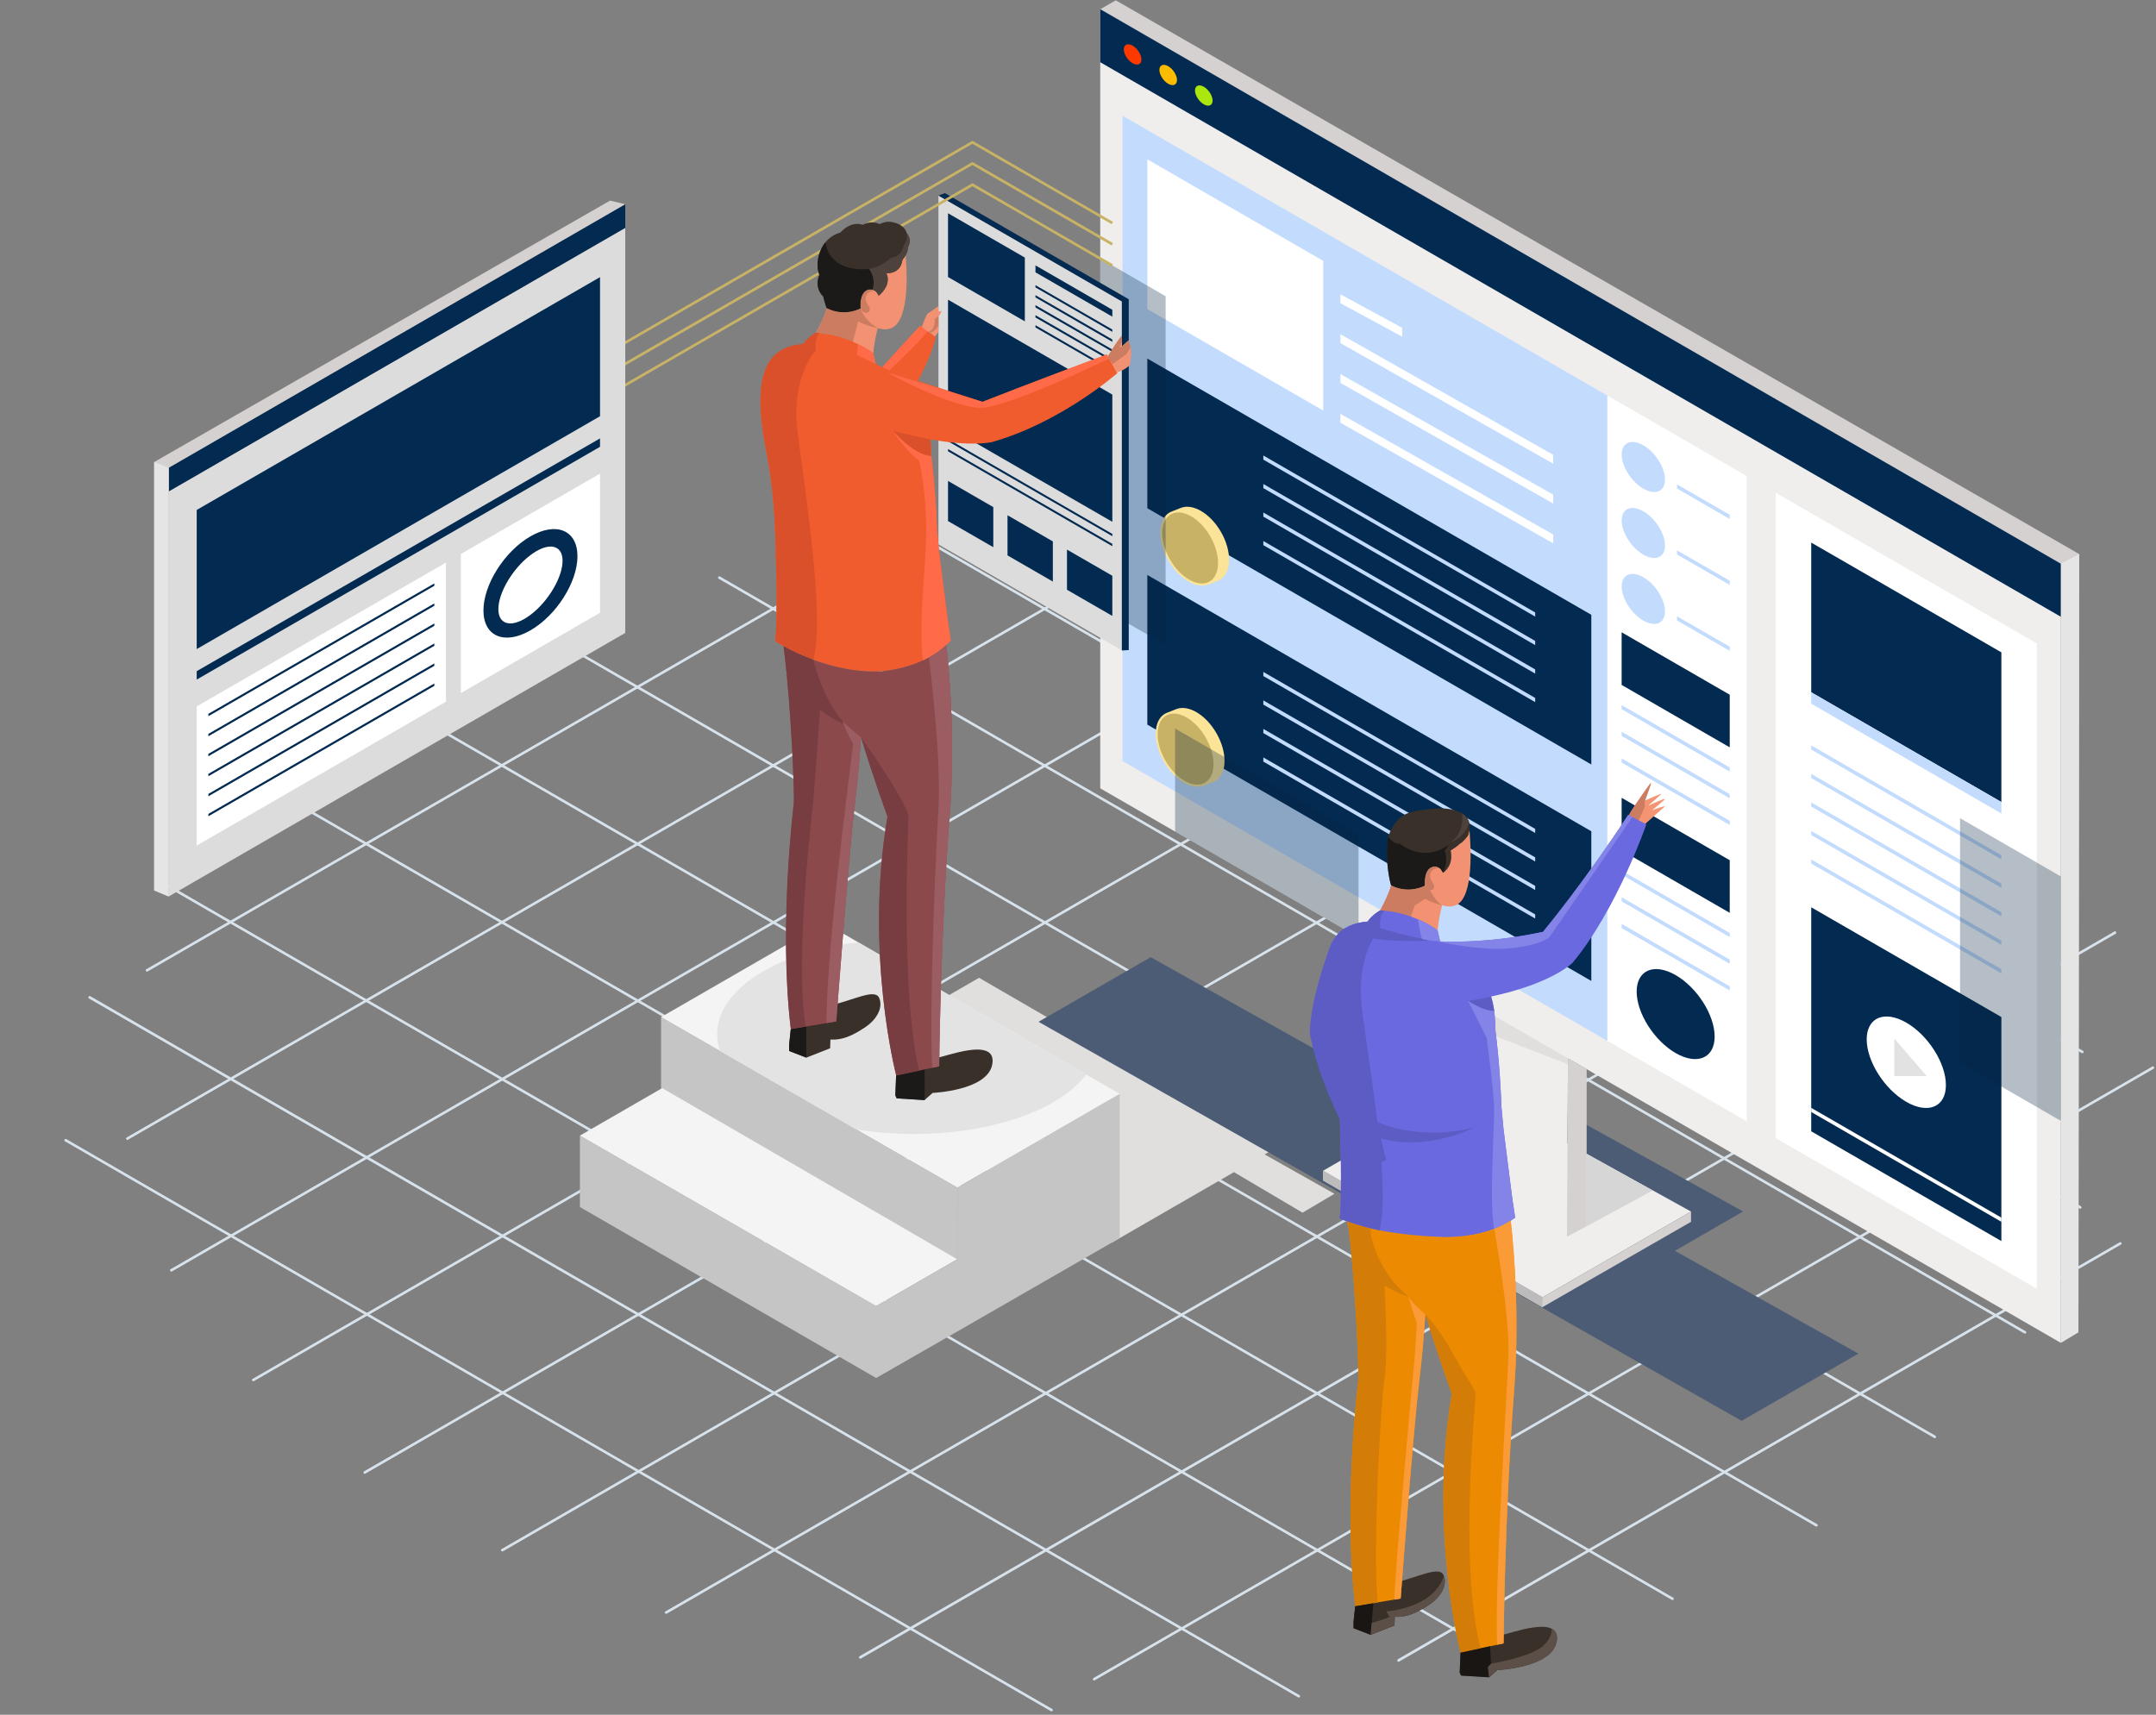 <svg xmlns="http://www.w3.org/2000/svg" width="489" height="389" viewBox="0 0 489 389" fill="none"><rect x="0" y="0" width="489" height="389" fill="#808080" stroke="none"/><path d="M273.004 123.77C272.874 123.703 272.842 123.532 272.907 123.362C273.004 123.225 273.167 123.191 273.332 123.259L472.431 238.368C472.594 238.436 472.628 238.64 472.562 238.777C472.465 238.913 472.269 238.981 472.138 238.878L273.006 123.768L273.004 123.77ZM211.986 124.041C211.855 123.974 211.79 123.804 211.889 123.667C211.955 123.497 212.149 123.463 212.28 123.53L471.973 273.642C472.104 273.745 472.136 273.913 472.07 274.05C471.973 274.187 471.81 274.254 471.679 274.151L211.986 124.04V124.041ZM163.003 131.286C162.872 131.219 162.806 131.048 162.905 130.878C162.971 130.741 163.165 130.707 163.296 130.777L459.417 301.98C459.58 302.047 459.613 302.217 459.548 302.354C459.451 302.524 459.288 302.558 459.123 302.491L163.003 131.288V131.286ZM121.944 143.124C121.813 143.023 121.748 142.852 121.847 142.715C121.912 142.579 122.107 142.511 122.238 142.614L438.969 325.689C439.132 325.792 439.165 325.96 439.1 326.097C439.003 326.234 438.84 326.301 438.675 326.2L121.944 143.126V143.124ZM87.277 158.635C87.146 158.534 87.08 158.364 87.18 158.227C87.245 158.09 87.44 158.023 87.571 158.126L412.128 345.758C412.291 345.825 412.324 345.996 412.259 346.132C412.162 346.303 411.999 346.336 411.834 346.269L87.277 158.637V158.635ZM58.415 177.513C58.284 177.412 58.219 177.242 58.318 177.105C58.383 176.968 58.578 176.901 58.709 177.004L379.483 362.425C379.614 362.492 379.68 362.696 379.581 362.833C379.515 362.969 379.321 363.003 379.19 362.936L58.415 177.515V177.513ZM35.685 199.93C35.554 199.829 35.488 199.659 35.587 199.522C35.653 199.386 35.848 199.318 35.978 199.421L340.709 375.556C340.872 375.659 340.906 375.828 340.84 375.964C340.743 376.101 340.58 376.168 340.416 376.067L35.685 199.932V199.93ZM20.161 226.497C20.03 226.429 19.999 226.259 20.064 226.122C20.161 225.952 20.324 225.918 20.489 225.986L294.726 384.535C294.857 384.602 294.923 384.806 294.824 384.943C294.758 385.079 294.564 385.113 294.433 385.044L20.161 226.499V226.497ZM14.747 258.915C14.584 258.847 14.55 258.677 14.649 258.507C14.715 258.37 14.909 258.336 15.04 258.406L238.631 387.665C238.794 387.768 238.827 387.937 238.762 388.073C238.665 388.21 238.502 388.278 238.337 388.176L14.747 258.915Z" fill="#D8E2EB"></path><path d="M209.793 117.849C209.924 117.748 210.119 117.815 210.185 117.951C210.282 118.087 210.217 118.256 210.087 118.359L33.479 220.379C33.347 220.446 33.152 220.413 33.087 220.278C32.989 220.107 33.055 219.936 33.184 219.869L209.793 117.849ZM275.887 115.259C276.018 115.191 276.213 115.225 276.278 115.36C276.376 115.497 276.31 115.702 276.181 115.769L29.032 258.544C28.901 258.645 28.706 258.578 28.641 258.443C28.543 258.306 28.609 258.137 28.738 258.034L275.887 115.261V115.259ZM327.565 121.017C327.696 120.95 327.891 120.984 327.957 121.119C328.054 121.255 327.989 121.46 327.859 121.527L39.001 288.428C38.87 288.495 38.675 288.461 38.609 288.291C38.512 288.154 38.578 287.985 38.707 287.916L327.563 121.017H327.565ZM370.614 131.75C370.777 131.683 370.94 131.716 371.039 131.887C371.105 132.024 371.071 132.193 370.908 132.262L57.602 313.301C57.471 313.369 57.276 313.335 57.21 313.198C57.113 313.027 57.145 312.857 57.308 312.789L370.614 131.75ZM406.994 146.367C407.125 146.3 407.32 146.334 407.386 146.469C407.483 146.606 407.417 146.81 407.288 146.878L82.868 334.289C82.736 334.392 82.573 334.322 82.476 334.185C82.41 334.049 82.444 333.878 82.573 333.776L406.994 146.366V146.367ZM437.425 164.393C437.589 164.325 437.752 164.359 437.851 164.494C437.917 164.631 437.883 164.836 437.72 164.903L114.085 351.905C113.954 351.973 113.759 351.939 113.659 351.768C113.594 351.631 113.627 351.463 113.791 351.393L437.425 164.391V164.393ZM461.941 185.86C462.072 185.793 462.235 185.827 462.333 185.962C462.398 186.099 462.365 186.303 462.235 186.371L151.249 366.046C151.086 366.114 150.923 366.08 150.823 365.943C150.758 365.772 150.791 365.602 150.955 365.534L461.941 185.858V185.86ZM479.559 211.314C479.69 211.212 479.885 211.28 479.951 211.415C480.048 211.552 479.983 211.721 479.853 211.824L195.278 376.235C195.115 376.302 194.952 376.269 194.853 376.098C194.787 375.961 194.821 375.79 194.95 375.723L479.557 211.312L479.559 211.314ZM488.155 241.948C488.286 241.88 488.481 241.914 488.547 242.049C488.644 242.186 488.579 242.39 488.449 242.458L248.298 381.176C248.166 381.279 248.003 381.209 247.906 381.072C247.84 380.935 247.874 380.765 248.003 380.664L488.155 241.946V241.948ZM480.768 281.816C480.9 281.748 481.095 281.782 481.16 281.953C481.258 282.09 481.192 282.26 481.063 282.328L317.365 376.92C317.202 377.023 317.039 376.953 316.94 376.816C316.874 376.68 316.908 376.509 317.037 376.408L480.767 281.816H480.768Z" fill="#D8E2EB"></path><g clip-path="url(#clip0_2824_26046)"><path d="M302.666 270.813L286.825 261.881L288.998 260.631L222.057 221.811L184.98 243.223L252.174 281.892L279.877 265.899L295.428 275.095L302.666 270.813Z" fill="#E0DFDE"></path><path d="M379.89 283.749L395.352 274.818L335.612 241.758L320.504 250.474L260.991 217.137L235.549 231.791L395.011 322.316L421.502 307.069L379.89 283.749Z" fill="#4C5C75"></path><path d="M467.397 304.618V127.874L249.547 2.091V178.835L328.072 224.186L328.008 224.148L328.021 249.451L300.09 265.583L349.863 294.285L383.542 274.843L355.522 259.343L355.623 240.09L467.397 304.618Z" fill="#F0EEED"></path><path d="M249.547 2.091L253.059 0.069L471.579 125.689L471.402 302.218L467.397 304.618V127.874L249.547 2.091Z" fill="#D4D1D0"></path><path d="M467.396 127.874L471.578 125.688L471.401 302.217L467.396 304.618V127.874Z" fill="#E5E5E5"></path><path d="M467.397 139.901L249.547 14.117V2.091L467.397 127.874V139.901Z" fill="#032A51"></path><path d="M258.883 13.498C258.883 14.597 257.986 14.976 256.887 14.344C255.788 13.713 254.891 12.298 254.891 11.199C254.891 10.1 255.788 9.721 256.887 10.352C257.986 10.984 258.883 12.399 258.883 13.498Z" fill="#FD3900"></path><path d="M266.955 18.159C266.955 19.258 266.058 19.637 264.959 19.006C263.86 18.374 262.963 16.959 262.963 15.86C262.963 14.761 263.86 14.382 264.959 15.014C266.058 15.645 266.955 17.06 266.955 18.159Z" fill="#FDBB01"></path><path d="M275.027 22.821C275.027 23.92 274.13 24.299 273.031 23.668C271.932 23.036 271.035 21.621 271.035 20.522C271.035 19.423 271.932 19.044 273.031 19.676C274.13 20.307 275.027 21.722 275.027 22.821Z" fill="#ABE60E"></path><path d="M366.576 237.286L254.6 172.644V26.244L366.576 90.898V237.286Z" fill="#C3DCFD"></path><path d="M461.978 292.364L402.756 258.18V111.793L461.978 145.977V292.364Z" fill="white"></path><path d="M300.115 93.134L260.221 70.105V36.148L300.115 59.178V93.134Z" fill="white"></path><path d="M453.931 181.942L410.803 157.043V123.086L453.931 147.985V181.942Z" fill="#032A51"></path><path d="M453.931 281.538L410.803 256.639V205.817L453.931 230.716V281.538Z" fill="#032A51"></path><path d="M453.931 184.544L410.803 159.633V157.043L453.931 181.942V184.544Z" fill="#C3DCFD"></path><path d="M453.931 194.941L410.803 170.042V169.095L453.931 194.006V194.941Z" fill="#C3DCFD"></path><path d="M453.931 201.409L410.803 176.497V175.562L453.931 200.462V201.409Z" fill="#C3DCFD"></path><path d="M453.931 207.877L410.803 182.965V182.03L453.931 206.929V207.877Z" fill="#C3DCFD"></path><path d="M453.931 214.344L410.803 189.433V188.498L453.931 213.397V214.344Z" fill="#C3DCFD"></path><path d="M453.931 220.812L410.803 195.901V194.966L453.931 219.865V220.812Z" fill="#C3DCFD"></path><path d="M453.931 277.167L410.803 252.255V251.32L453.931 276.219V277.167Z" fill="white"></path><path d="M396.174 254.378L364.555 236.124V89.724L396.174 107.99V254.378Z" fill="white"></path><path d="M360.928 173.427L260.221 115.292V81.335L360.928 139.471V173.427Z" fill="#032A51"></path><path d="M392.321 169.537L367.801 155.375V143.438L392.321 157.599V169.537Z" fill="#032A51"></path><path d="M360.928 222.531L260.221 164.382V130.426L360.928 188.574V222.531Z" fill="#032A51"></path><path d="M318.015 76.37L304.018 68.778V66.769L318.015 74.362V76.37Z" fill="white"></path><path d="M352.274 105.185L304.018 77.823V75.814L352.274 103.177V105.185Z" fill="white"></path><path d="M352.274 114.219L304.018 86.856V84.848L352.274 112.21V114.219Z" fill="white"></path><path d="M352.274 123.251L304.018 95.888V93.88L352.274 121.242V123.251Z" fill="white"></path><path d="M441.348 246.154C441.348 251.119 437.331 252.812 432.367 249.957C427.402 247.089 423.385 240.747 423.385 235.783C423.385 230.818 427.402 229.125 432.367 231.98C437.331 234.848 441.348 241.19 441.348 246.154Z" fill="white"></path><path d="M429.637 239.837V235.58L433.325 239.837L437.014 244.107H433.325H429.637V239.837Z" fill="#E2E2E2"></path><path d="M377.641 108.774C377.641 111.49 375.443 112.425 372.727 110.858C370.011 109.292 367.812 105.818 367.812 103.102C367.812 100.386 370.011 99.451 372.727 101.017C375.443 102.584 377.641 106.058 377.641 108.774Z" fill="#C3DCFD"></path><path d="M392.321 117.731L380.357 110.821V109.886L392.321 116.783V117.731Z" fill="#C3DCFD"></path><path d="M377.641 123.744C377.641 126.46 375.443 127.394 372.727 125.828C370.011 124.261 367.812 120.787 367.812 118.071C367.812 115.355 370.011 114.421 372.727 115.987C375.443 117.554 377.641 121.027 377.641 123.744Z" fill="#C3DCFD"></path><path d="M392.321 132.688L380.357 125.778V124.843L392.321 131.74V132.688Z" fill="#C3DCFD"></path><path d="M377.641 138.701C377.641 141.417 375.443 142.351 372.727 140.785C370.011 139.218 367.812 135.744 367.812 133.028C367.812 130.312 370.011 129.378 372.727 130.944C375.443 132.511 377.641 135.985 377.641 138.701Z" fill="#C3DCFD"></path><path d="M392.321 147.645L380.357 140.747V139.8L392.321 146.71V147.645Z" fill="#C3DCFD"></path><path d="M388.897 235.151C388.897 240.027 384.943 241.707 380.054 238.89C375.178 236.073 371.211 229.832 371.211 224.943C371.211 220.055 375.165 218.387 380.054 221.204C384.93 224.021 388.897 230.262 388.897 235.151Z" fill="#032A51"></path><path d="M392.321 175.044L367.801 160.883V159.948L392.321 174.109V175.044Z" fill="#C3DCFD"></path><path d="M392.321 181.096L367.801 166.935V166L392.321 180.161V181.096Z" fill="#C3DCFD"></path><path d="M392.321 187.147L367.801 172.986V172.051L392.321 186.199V187.147Z" fill="#C3DCFD"></path><path d="M392.321 207.081L367.801 192.919V180.981L392.321 195.143V207.081Z" fill="#032A51"></path><path d="M392.321 212.589L367.801 198.428V197.493L392.321 211.654V212.589Z" fill="#C3DCFD"></path><path d="M392.321 218.64L367.801 204.479V203.544L392.321 217.693V218.64Z" fill="#C3DCFD"></path><path d="M392.321 224.691L367.801 210.529V209.582L392.321 223.743V224.691Z" fill="#C3DCFD"></path><path d="M348.195 139.875L286.535 104.264V103.329L348.195 138.941V139.875Z" fill="#C3DCFD"></path><path d="M348.195 146.343L286.535 110.732V109.797L348.195 145.396V146.343Z" fill="#C3DCFD"></path><path d="M348.195 152.811L286.535 117.199V116.265L348.195 151.864V152.811Z" fill="#C3DCFD"></path><path d="M348.195 159.279L286.535 123.667V122.732L348.195 158.331V159.279Z" fill="#C3DCFD"></path><path d="M348.195 188.965L286.535 153.366V152.432L348.195 188.031V188.965Z" fill="#C3DCFD"></path><path d="M348.195 195.433L286.535 159.834V158.887L348.195 194.498V195.433Z" fill="#C3DCFD"></path><path d="M348.195 201.901L286.535 166.302V165.354L348.195 200.966V201.901Z" fill="#C3DCFD"></path><path d="M348.195 208.37L286.535 172.771V171.823L348.195 207.435V208.37Z" fill="#C3DCFD"></path><path d="M300.09 265.583V267.794L349.812 296.546L383.541 277.167V274.843L349.863 294.284L300.09 265.583Z" fill="#D4D1D0"></path><path d="M359.867 261.742V278.165L374.837 270.067L359.867 261.742Z" fill="#D6D6D6"></path><path d="M265.286 116.252C265.438 116.163 265.602 116.087 265.766 116.024L265.817 116.012L267.825 115.216C270.541 114.142 274.495 116.454 276.921 120.66C279.485 125.107 279.372 129.983 276.656 131.55C276.529 131.626 276.39 131.689 276.251 131.752L276.138 131.803C276.138 131.803 276.125 131.803 276.112 131.803L274.041 132.611C271.325 133.634 267.408 131.31 265.008 127.141C262.444 122.694 262.558 117.818 265.274 116.252H265.286Z" fill="#FBE497"></path><path d="M265.375 126.939C267.8 131.145 271.805 133.369 274.331 131.916C276.845 130.463 276.921 125.878 274.496 121.671C272.07 117.464 268.066 115.241 265.539 116.694C263.025 118.146 262.949 122.732 265.375 126.939Z" fill="#C8B266"></path><path d="M264.642 117.906C263.922 120.13 264.465 123.414 266.247 126.509C267.864 129.314 270.112 131.297 272.222 132.017C270.024 131.613 267.522 129.642 265.817 126.686C263.947 123.452 263.568 119.991 264.642 117.906Z" fill="#C8B266"></path><path d="M264.251 161.894C264.403 161.806 264.567 161.73 264.731 161.667L264.782 161.654L266.79 160.858C269.506 159.785 273.46 162.096 275.886 166.303C278.45 170.75 278.336 175.626 275.62 177.192C275.494 177.268 275.355 177.331 275.216 177.395L275.103 177.445C275.103 177.445 275.09 177.445 275.077 177.445L273.005 178.254C270.289 179.277 266.373 176.952 263.973 172.784C261.409 168.337 261.522 163.461 264.238 161.894H264.251Z" fill="#FBE497"></path><path d="M264.338 172.569C266.764 176.775 270.768 178.999 273.295 177.546C275.809 176.093 275.885 171.507 273.459 167.301C271.034 163.094 267.029 160.871 264.503 162.324C261.976 163.776 261.913 168.362 264.338 172.569Z" fill="#C8B266"></path><path d="M263.607 163.536C262.887 165.759 263.43 169.044 265.211 172.139C266.828 174.943 269.077 176.927 271.187 177.647C268.989 177.243 266.487 175.272 264.782 172.303C262.912 169.069 262.533 165.608 263.607 163.523V163.536Z" fill="#C8B266"></path><g style="mix-blend-mode:hard-light" opacity="0.3"><path d="M249.547 137.778L264.378 146.343V67.2L249.547 58.635V137.778Z" fill="#08263F"></path></g><path d="M254.46 147.53L212.848 123.503V44.359L254.46 68.387V147.53Z" fill="#DCDCDC"></path><path d="M232.44 72.897L215.02 62.841V48.377L232.44 58.433V72.897Z" fill="#032A51"></path><path d="M225.29 124.134L215.02 118.21V109.102L225.29 115.039V124.134Z" fill="#032A51"></path><path d="M238.795 131.929L228.512 125.992V116.884L238.795 122.821V131.929Z" fill="#032A51"></path><path d="M252.287 139.723L242.004 133.786V124.678L252.287 130.615V139.723Z" fill="#032A51"></path><path d="M252.287 75.272L234.854 65.204V64.686L252.287 74.754V75.272Z" fill="#032A51"></path><path d="M252.287 71.836L234.854 61.78V60.201L252.287 70.269V71.836Z" fill="#032A51"></path><path d="M252.287 77.545L234.854 67.477V66.959L252.287 77.015V77.545Z" fill="#032A51"></path><path d="M252.287 79.807L234.854 69.751V69.221L252.287 79.289V79.807Z" fill="#032A51"></path><path d="M252.287 82.08L234.854 72.025V71.494L252.287 81.562V82.08Z" fill="#032A51"></path><path d="M252.287 84.355L234.854 74.287V73.769L252.287 83.837V84.355Z" fill="#032A51"></path><path d="M252.286 121.634L215.02 100.108V99.59L252.286 121.116V121.634Z" fill="#032A51"></path><path d="M252.286 123.907L215.02 102.381V101.863L252.286 123.377V123.907Z" fill="#032A51"></path><path d="M252.286 118.374L215.02 96.861V67.982L252.286 89.508V118.374Z" fill="#032A51"></path><path d="M212.848 44.36L214.313 43.804L255.963 67.856V147.467L254.46 147.531V68.387L212.848 44.36Z" fill="#032A51"></path><path d="M254.459 68.387L255.962 67.856V147.468L254.459 147.531V68.387Z" fill="#032A51"></path><g style="mix-blend-mode:hard-light" opacity="0.3"><path d="M467.396 198.807L444.557 185.605V241.076L467.396 254.264V198.807Z" fill="#08263F"></path></g><g style="mix-blend-mode:hard-light" opacity="0.3"><path d="M266.523 188.65L308.135 212.677V189.294L266.523 165.267V188.65Z" fill="#08263F"></path></g><path d="M355.408 280.54L359.868 278.165V242.541L355.623 240.09L355.408 280.54Z" fill="#D4D1D0"></path><path d="M355.623 240.09L328.008 224.147V230.729L355.61 241.442L355.623 240.09Z" fill="#E0DFDE"></path><path d="M349.863 294.284L349.812 296.546L300.09 267.794V265.583L349.863 294.284Z" fill="#BDBBBB"></path><path d="M217.131 269.398L217.143 285.72L149.938 246.937V230.729L217.131 269.398Z" fill="#C5C5C5"></path><path d="M149.938 230.73L187.014 209.33L253.955 248.15L217.131 269.398L149.938 230.73Z" fill="#F4F4F4"></path><path d="M246.374 243.755L194.63 213.752C193.102 213.941 191.573 214.169 190.057 214.459C170.515 218.098 159.726 228.28 163.352 238.474L194.163 256.21C203.006 257.625 212.708 257.638 221.917 255.932C233.602 253.76 242.155 249.237 246.374 243.78V243.755Z" fill="#E3E3E3"></path><path d="M198.724 296.281V312.602L131.531 273.82V257.612L198.724 296.281Z" fill="#C5C5C5"></path><path d="M131.531 257.613L150.19 246.837L217.13 285.657L198.724 296.281L131.531 257.613Z" fill="#F4F4F4"></path><path d="M217.13 269.399V285.657L198.725 296.281V312.602L217.13 302.041L217.143 302.016V302.041L253.955 280.856V248.15L217.13 269.399Z" fill="#C5C5C5"></path><path d="M138.706 79.87L138.402 79.352L220.553 31.929L252.437 50.334L252.134 50.852L220.553 32.623L138.706 79.87Z" fill="#C8B266"></path><path d="M138.706 84.696L138.402 84.165L220.553 36.742L252.437 55.148L252.134 55.679L220.553 37.437L138.706 84.696Z" fill="#C8B266"></path><path d="M138.706 89.508L138.402 88.99L220.553 41.555L252.437 59.973L252.134 60.491L220.553 42.249L138.706 89.508Z" fill="#C8B266"></path><path d="M179.434 232.725L188.164 228.114C193.457 226.965 198.434 224.16 199.394 226.359C200.455 228.797 198.497 231.513 196.349 232.953C193.292 235.012 191.006 235.972 188.353 235.833L188.277 237.804L182.883 239.926L178.992 238.423V236.983L179.434 232.738V232.725Z" fill="#39302A"></path><path d="M203.07 248.478L203.374 249.16L209.702 249.552L211.534 247.922C211.534 247.922 223.876 247.429 225.039 241.53C226.34 234.898 213.934 239.913 212.646 239.913C211.357 239.913 203.247 243.854 203.247 243.854L203.07 248.478Z" fill="#39302A"></path><path d="M181.492 231.639L179.433 232.725L178.979 236.97V238.41L182.882 239.913V231.613C182.882 231.613 182.276 231.613 181.492 231.639Z" fill="#1C1A19"></path><path d="M207.036 242.086C205.027 243.008 203.259 243.855 203.259 243.855L203.082 248.478L203.385 249.16L209.714 249.552V242.238L207.036 242.086Z" fill="#1C1A19"></path><path d="M187.518 69.903C191.649 71.974 195.173 69.953 195.173 69.953C194.959 67.957 195.54 65.683 197.346 65.608C198.786 65.544 199.279 67.048 199.279 67.048C200.719 65.936 200.808 64.774 201.048 63.384C200.706 62.765 199.734 62.02 197.776 61.995C197.776 61.995 199.089 61.3 201.022 61.944C203.271 60.554 204.37 59.43 204.913 58.584C204.913 58.584 204.913 58.584 204.926 58.584C204.926 58.584 205.128 58.268 205.393 57.737C205.696 61.123 206.379 72.467 202.311 74.362C201.25 74.855 200.151 74.804 199.089 74.412C198.673 76.067 198.205 78.215 198.066 80.122L185.029 75.587C185.029 75.587 186.886 72.214 187.531 69.903H187.518Z" fill="#F39273"></path><path d="M197.334 65.608C197.827 65.583 198.206 65.747 198.497 65.974C198.446 65.974 196.69 65.924 196.374 67.351C196.059 68.791 197.423 69.373 197.284 70.269C197.145 71.166 195.768 71.343 195.162 69.954C194.947 67.958 195.528 65.684 197.334 65.608Z" fill="#CB7C61"></path><path d="M206.342 54.642C206.304 53.847 205.963 53.24 205.609 52.811H205.635C205.635 52.811 205.218 50.865 202.249 50.36C201.201 50.183 200.291 50.436 199.533 50.84C197.967 50.107 196.539 50.562 195.68 50.992C195.503 50.941 195.339 50.891 195.124 50.853C192.989 50.486 191.372 51.901 190.627 52.735C189.515 53.076 188.239 53.708 187.254 54.92C185.587 56.954 184.942 60.176 185.864 62.374C185.776 62.513 185.688 62.727 185.599 63.056C185.081 65.077 185.902 66.454 186.724 67.275C187.102 68.905 187.507 69.928 187.507 69.928C191.638 72 195.162 69.979 195.162 69.979C194.947 67.983 195.528 65.709 197.335 65.633C198.775 65.57 199.268 67.073 199.268 67.073C199.533 66.871 199.735 66.669 199.912 66.467C199.912 66.467 202.161 64.42 201.011 61.969C201.011 61.969 204.22 62.298 204.662 58.963C204.75 58.849 204.839 58.736 204.902 58.622C204.902 58.622 204.902 58.622 204.915 58.622C204.915 58.622 205.875 57.573 206.026 55.729C206.216 55.502 206.355 55.173 206.329 54.668L206.342 54.642Z" fill="#39302A"></path><path d="M185.865 62.361C185.776 62.501 185.688 62.715 185.599 63.044C185.081 65.065 185.902 66.442 186.724 67.263C187.103 68.893 187.507 69.916 187.507 69.916C191.638 71.988 195.162 69.966 195.162 69.966C194.947 67.971 195.529 65.697 197.335 65.621C197.562 65.621 197.752 65.646 197.929 65.697C198.762 62.766 197.082 60.985 197.082 60.985C197.082 60.985 193.419 61.591 190.4 59.835C187.393 58.079 187.241 54.921 187.241 54.921C185.574 56.955 184.93 60.176 185.852 62.374L185.865 62.361Z" fill="#1C1A19"></path><path d="M195.162 69.966C195.162 69.966 191.65 71.987 187.506 69.915C186.862 72.227 185.018 75.587 185.018 75.587L193.204 78.442L194.631 72.922C196.892 74.071 199.078 74.412 199.078 74.412C195.92 72.606 195.162 69.966 195.162 69.966Z" fill="#CB7C61"></path><path d="M206.342 54.642C206.304 53.846 205.963 53.24 205.609 52.81C205.609 52.81 206.013 54.529 205.015 55.527C205.015 55.527 204.738 58.179 202.148 58.457C202.148 58.457 199.786 60.643 197.107 60.984C197.107 60.984 198.661 62.512 197.954 65.696C198.939 65.986 199.293 67.06 199.293 67.06C199.558 66.858 199.76 66.656 199.937 66.454C199.937 66.454 202.186 64.407 201.036 61.957C201.036 61.957 204.245 62.285 204.687 58.95C204.775 58.836 204.864 58.723 204.927 58.609C204.927 58.609 204.927 58.609 204.94 58.609C204.94 58.609 205.9 57.56 206.051 55.716C206.241 55.489 206.38 55.16 206.355 54.655L206.342 54.642Z" fill="#4E423C"></path><path d="M251.048 80.413C234.664 86.489 222.852 91.151 222.852 91.151C217.243 89.357 212.026 87.664 208.173 86.388C211.243 80.805 212.253 76.497 212.253 76.497L208.729 73.869C205.419 77.406 202.526 80.59 200.101 83.293C199.608 83.04 199.103 82.788 198.61 82.548L198.042 80.11C198.042 80.11 192.559 75.853 185.005 75.575C185.005 75.575 183.261 76.509 182.15 78.101H182.188C180.533 78.227 178.992 78.594 177.602 79.301C172.094 82.106 171.374 90.178 173.762 102.28C175.909 113.207 175.846 121.974 176.099 131.575C176.099 131.575 176.276 142.149 175.833 145.496C175.833 145.496 186.192 152.343 198.496 152.343C198.496 152.343 209.133 152.381 215.652 145.269C215.652 145.269 215.399 143.639 215.033 141.176C214.856 140.001 212.999 125.133 212.999 125.133C212.999 125.044 212.986 124.943 212.973 124.855C212.847 123.339 212.696 121.734 212.531 120.092C212.392 116.05 212.051 109.759 211.18 102.848C211.18 101.863 211.129 100.789 211.028 99.665C220.212 101.345 224.848 100.322 224.848 100.322C240.614 95.926 253.436 84.632 253.436 84.632L251.036 80.4L251.048 80.413Z" fill="#F05C2D"></path><path d="M201.642 84.721C204.37 86.199 217.117 92.882 222.953 92.477C229.497 92.023 251.541 81.348 251.566 81.335L251.048 80.426C234.663 86.502 222.852 91.164 222.852 91.164L201.654 84.607L201.629 84.721H201.642Z" fill="#FF6B48"></path><path d="M177.729 146.609C181.266 148.554 189.338 152.344 198.497 152.344C198.497 152.344 208.085 152.369 214.629 146.293C215.652 155.616 216.574 169.689 215.387 185.126C213.277 212.501 213.012 241.897 213.012 241.897L203.272 243.969C203.272 243.969 196.021 216.126 201.288 185.24C201.288 185.24 198.307 177.091 195.275 167.238C195.073 170.522 194.631 176.27 193.835 182.978C192.509 194.019 189.679 231.715 189.679 231.715L179.383 233.446C176.579 210.101 180.066 182.208 180.066 182.208C180.242 180.452 179.484 160.783 177.905 147.973C177.842 147.506 177.804 147.064 177.754 146.621L177.729 146.609Z" fill="#8C494C"></path><path d="M177.602 79.213C178.992 78.505 180.533 78.139 182.188 78.025H182.15C183.261 76.421 185.005 75.486 185.005 75.486C185.346 75.486 185.674 75.524 186.003 75.549C185.876 75.625 184.739 76.383 185.005 79.516C185.005 79.516 179.257 85.39 180.937 98.364C182.617 111.338 187.14 140.38 184.487 149.577C179.244 147.657 175.833 145.396 175.833 145.396C176.276 142.061 176.099 131.474 176.099 131.474C175.846 121.874 175.922 113.119 173.762 102.179C171.374 90.077 172.094 82.005 177.602 79.2V79.213Z" fill="#D9502A"></path><path d="M177.727 146.608C177.778 147.063 177.829 147.493 177.879 147.96C179.458 160.77 180.216 180.439 180.039 182.195C180.039 182.195 176.553 210.1 179.357 233.433L182.705 232.864C180.14 216.555 184.473 181.853 184.473 181.853L185.989 161.022C187.758 162.627 192.205 164.686 192.205 164.686C186.785 159.721 184.473 149.665 184.473 149.665C181.568 148.604 179.231 147.429 177.715 146.596L177.727 146.608Z" fill="#773D41"></path><path d="M195.275 167.237C198.307 177.103 201.289 185.239 201.289 185.239C196.021 216.126 203.272 243.968 203.272 243.968L208.464 242.869C204.118 224.969 206.076 185.176 206.076 185.176C205.028 180.805 195.275 167.237 195.275 167.237Z" fill="#773D41"></path><path d="M202.563 97.77C202.563 97.77 207.326 103.342 211.242 103.443C211.217 103.24 211.192 103.051 211.166 102.849C211.166 101.864 211.116 100.79 211.015 99.665C210.977 99.665 204.749 98.364 202.551 97.77H202.563Z" fill="#D9502A"></path><path d="M202.564 97.77C202.564 97.77 205.306 102.23 208.464 104.504C208.464 104.504 210.144 111.502 210.068 120.61C210.005 128.506 208.237 142.263 209.336 149.805C211.546 148.769 213.77 147.316 215.639 145.269C215.639 145.269 215.387 143.64 215.02 141.176C214.843 140.002 212.986 125.133 212.986 125.133C212.986 125.044 212.974 124.943 212.961 124.855C212.835 123.339 212.683 121.735 212.519 120.092C212.393 116.164 212.052 110.125 211.243 103.455C211.243 103.455 207.908 103.733 202.564 97.783V97.77Z" fill="#FF6B48"></path><path d="M194.656 78.102L194.34 80.552C194.34 80.552 197.195 81.866 198.61 82.561L198.054 80.123C198.054 80.123 196.348 78.859 194.656 78.102Z" fill="#FF6B48"></path><path d="M212.847 183.635C212.202 194.423 210.712 228.873 211.432 242.238L213.024 241.897C213.024 241.897 213.289 212.501 215.398 185.126C216.586 169.676 215.664 155.616 214.64 146.293C213.402 147.443 212.038 148.377 210.674 149.135C211.015 151.801 213.529 172.329 212.859 183.635H212.847Z" fill="#9B5D61"></path><path d="M187.43 232.081L189.666 231.702C189.666 231.702 192.495 194.006 193.822 182.965C194.63 176.257 195.06 170.509 195.262 167.225C195.262 167.225 192.053 164.736 191.055 163.485C191.055 163.485 192.344 166.972 193.506 168.627C193.506 168.627 192.066 180.274 191.7 183.458C191.384 186.11 187.581 216.328 187.442 232.068L187.43 232.081Z" fill="#9B5D61"></path><path d="M201.706 84.026C205.395 80.577 209.008 77.027 210.359 75.095L208.73 73.882C208.73 73.882 204.523 78.392 200.102 83.306C200.556 83.521 201.087 83.761 201.706 84.038V84.026Z" fill="#FF6B48"></path><path d="M251.263 80.818L252.829 78.317C252.829 78.317 254.446 75.98 254.446 76.131V78.582L255.949 77.23L256.404 78.771L256.556 80.085L256.303 82.751C256.303 82.751 255.191 84.014 253.309 84.431L251.25 80.818H251.263Z" fill="#F39273"></path><path d="M209.107 74.16L210.371 71.179L212.847 69.436V75.272C212.847 75.272 212.392 76.068 212 76.32L209.107 74.173V74.16Z" fill="#F39273"></path><path d="M210.371 71.179C210.371 71.179 213.428 70.496 213.529 70.572C213.63 70.648 213.049 71.874 211.95 72.353C211.95 72.353 212.341 74.564 210.598 75.272L209.107 74.16C209.107 74.16 209.638 72.366 210.371 71.179Z" fill="#F39273"></path><path d="M211.951 72.353C211.951 72.353 212.342 74.564 210.599 75.272L210.068 74.88L210.889 75.486C212.064 75.309 212.848 73.882 212.848 73.882V71.722H212.835C212.595 71.974 212.304 72.202 211.951 72.353Z" fill="#CB7C61"></path><path d="M255.507 80.275L256.417 78.771L255.962 77.23L254.459 78.582L253.916 78.923L254.459 77.23V76.144C254.459 75.992 252.842 78.329 252.842 78.329L251.275 80.831L252.299 82.624L255.52 80.3L255.507 80.275Z" fill="#CB7C61"></path><path d="M38.264 203.367L141.814 143.577V51.687L38.264 111.477V203.367Z" fill="#DCDCDC"></path><path d="M44.617 147.24L136.09 94.423V62.866L44.617 115.683V147.24Z" fill="#032A51"></path><path d="M104.535 157.22L136.092 139.004V107.447L104.535 125.664V157.22Z" fill="white"></path><path d="M44.617 191.82L101.148 159.178V127.621L44.617 160.251V191.82Z" fill="white"></path><path d="M44.617 154.162L136.09 101.358V99.45L44.617 152.255V154.162Z" fill="#032A51"></path><path d="M47.258 162.475L98.509 132.889V132.346L47.258 161.931V162.475Z" fill="#032A51"></path><path d="M47.258 167.022L98.509 137.424V136.881L47.258 166.479V167.022Z" fill="#032A51"></path><path d="M47.258 171.558L98.509 141.972V141.429L47.258 171.014V171.558Z" fill="#032A51"></path><path d="M47.258 176.093L98.509 146.507V145.964L47.258 175.55V176.093Z" fill="#032A51"></path><path d="M47.258 180.641L98.509 151.042V150.499L47.258 180.097V180.641Z" fill="#032A51"></path><path d="M47.258 185.176L98.509 155.59V155.047L47.258 184.633V185.176Z" fill="#032A51"></path><path d="M38.264 111.477L141.814 51.686V46.317L38.264 106.108V111.477Z" fill="#032A51"></path><path d="M109.65 138.485C109.65 144.372 114.426 146.393 120.312 142.995C126.199 139.597 130.974 132.068 130.974 126.181C130.974 120.294 126.199 118.273 120.312 121.671C114.426 125.069 109.65 132.598 109.65 138.485Z" fill="#032A51"></path><path d="M113.062 137.55C112.696 141.555 115.652 142.629 119.656 139.95C123.661 137.272 127.198 131.866 127.564 127.861C127.931 123.856 124.975 122.783 120.97 125.461C116.965 128.139 113.428 133.546 113.062 137.55Z" fill="white"></path><path d="M372.689 187.307L377.603 182.949C377.565 182.734 374.71 183.795 374.71 183.795C374.71 183.795 377.628 181.421 377.641 181.231C377.654 181.042 374.18 182.57 373.889 182.76C373.586 182.949 376.769 180.22 376.795 180.081C376.833 179.942 373.106 181.597 373.106 181.597C373.106 181.597 374.508 177.845 374.458 177.656C374.394 177.466 372.588 180.17 372.184 180.713C372.184 180.713 370.061 183.745 369.581 184.667C368.912 185.943 371.628 187.888 372.702 187.295L372.689 187.307Z" fill="#F59473"></path><path d="M373.107 181.597C373.107 181.597 374.509 177.845 374.459 177.656C374.396 177.466 372.589 180.17 372.185 180.713C372.185 180.713 370.063 183.745 369.583 184.667C369.191 185.425 369.987 186.423 370.934 186.979C371.149 187.004 371.288 187.017 371.288 187.017L373.107 182.873C372.829 182.317 373.107 181.597 373.107 181.597Z" fill="#CB7C61"></path><path d="M315.526 200.837C319.657 202.909 323.181 200.888 323.181 200.888C322.966 198.892 323.547 196.618 325.354 196.542C326.794 196.479 327.287 197.982 327.287 197.982C328.727 196.871 328.815 195.709 329.055 194.319C328.714 193.7 327.742 192.955 325.783 192.929C325.783 192.929 327.097 192.235 329.03 192.879C331.279 191.489 332.378 190.365 332.921 189.519C332.921 189.519 332.921 189.519 332.934 189.519C332.934 189.519 333.009 188.685 333.275 188.142C333.578 191.527 334.386 203.389 330.319 205.284C329.257 205.777 328.158 205.726 327.097 205.335C326.68 206.99 326.213 209.137 326.074 211.045L313.037 206.51C313.037 206.51 314.894 203.137 315.538 200.825L315.526 200.837Z" fill="#F39273"></path><path d="M314.805 190.036C314.805 190.036 315.715 186.486 318.481 184.857C320.742 183.518 327.046 183.366 327.046 183.366C335.687 183.821 332.933 189.544 332.933 189.544C332.933 189.544 332.933 189.544 332.92 189.544C332.377 190.39 331.278 191.502 329.03 192.904C329.522 195.355 328.726 196.908 327.286 198.007C327.286 198.007 326.794 196.504 325.353 196.567C323.547 196.656 322.966 198.917 323.181 200.913C323.181 200.913 319.669 202.934 315.525 200.862C315.525 200.862 314.06 196.062 314.805 190.049V190.036Z" fill="#39302A"></path><path d="M325.34 196.554C325.833 196.529 326.212 196.693 326.503 196.921C326.452 196.921 324.696 196.87 324.38 198.298C324.064 199.738 325.429 200.319 325.29 201.216C325.151 202.113 323.774 202.29 323.167 200.9C322.953 198.904 323.534 196.63 325.34 196.554Z" fill="#CB7C61"></path><path d="M327.627 192.854C328.158 192.525 328.575 191.654 328.575 191.654C322.726 195.873 317.559 191.426 317.559 191.426C316.296 191.502 315.399 190.555 314.881 189.759C314.83 189.936 314.792 190.037 314.792 190.037C314.034 196.05 315.512 200.85 315.512 200.85C319.643 202.922 323.168 200.901 323.168 200.901C322.953 198.905 323.534 196.631 325.341 196.555C326.743 196.492 327.248 197.894 327.274 197.983C328.688 195.342 327.627 192.854 327.627 192.854Z" fill="#1C1A19"></path><path d="M323.636 200.458L323.143 200.521C323.143 200.648 323.143 200.786 323.168 200.913C323.168 200.913 319.656 202.934 315.513 200.862C314.869 203.174 313.012 206.547 313.012 206.547L319.707 208.871L320.869 205.397L323.269 203.894C324.722 204.804 327.072 205.372 327.072 205.372C325 203.995 323.623 200.483 323.623 200.483L323.636 200.458Z" fill="#CB7C61"></path><path d="M331.62 184.528C331.822 186.133 331.746 189.051 328.992 191.148C328.992 191.148 332.378 189.935 333.211 186.562C333.009 185.842 332.542 185.109 331.62 184.528Z" fill="#4E423C"></path><path d="M369.291 184.856C359.046 200.508 349.963 211.385 349.963 211.385C338.745 213.823 329.675 213.697 326.744 213.571C326.706 213.545 326.656 213.533 326.618 213.507L326.049 211.069C326.049 211.069 320.567 206.812 313.013 206.534C313.013 206.534 311.269 207.469 310.158 209.061H310.195C308.541 209.187 306.999 209.553 305.61 210.261C300.102 213.065 299.382 221.137 301.769 233.24C303.917 244.167 303.854 252.934 304.106 262.535C304.106 262.535 304.283 273.108 303.841 276.456C303.841 276.456 314.086 280.637 326.403 280.637C326.403 280.637 336.193 281.648 343.659 276.229C343.659 276.229 343.407 274.599 343.04 272.136C342.864 270.961 341.007 256.092 341.007 256.092C341.007 256.004 340.994 255.903 340.981 255.814C340.855 254.298 340.703 252.694 340.539 251.052C340.4 247.009 340.059 240.718 339.187 233.808C339.175 232.772 339.137 231.648 339.023 230.46C338.897 228.881 338.581 227.391 338.189 226.064C352.149 223.07 356.671 218.409 356.671 218.409C366.739 206.345 373.409 186.991 373.409 186.991L369.291 184.869V184.856Z" fill="#6B69DF"></path><path d="M307.442 363.672L316.171 359.061C321.464 357.911 326.442 355.107 327.402 357.305C328.463 359.743 326.505 362.459 324.357 363.899C321.3 365.958 319.014 366.918 316.361 366.779L316.285 368.75L310.891 370.872L307 369.369V367.929L307.442 363.684V363.672Z" fill="#39302A"></path><path d="M331.078 379.425L331.381 380.107L337.71 380.499L339.542 378.869C339.542 378.869 351.884 378.377 353.046 372.477C354.347 365.845 341.942 370.86 340.654 370.86C339.365 370.86 331.255 374.802 331.255 374.802L331.078 379.425Z" fill="#39302A"></path><path d="M305.471 276.886C309.008 278.831 318.116 280.246 326.403 280.587C326.403 280.587 336.004 281.269 342.611 276.886C343.634 286.209 344.581 300.585 343.394 316.034C341.284 343.409 341.019 372.806 341.019 372.806L331.279 374.877C331.279 374.877 324.028 347.035 329.296 316.148C329.296 316.148 326.315 308 323.283 298.147C323.081 301.431 322.638 307.179 321.843 313.887C320.516 324.928 317.686 362.624 317.686 362.624L307.391 364.354C304.586 341.009 308.073 313.116 308.073 313.116C308.25 311.36 307.492 291.691 305.913 278.882C305.85 278.414 305.534 277.341 305.483 276.898L305.471 276.886Z" fill="#EC8A02"></path><path d="M332.959 227.012C332.959 227.012 335.738 229.223 338.909 229.336C338.745 228.161 338.492 227.062 338.189 226.052C338.151 226.052 334.386 226.974 332.959 227.012Z" fill="#5C5CC4"></path><path d="M305.901 278.907C307.48 291.717 308.238 311.386 308.061 313.142C308.061 313.142 304.574 341.047 307.379 364.38L312.445 363.533C311.282 350.85 313.203 317.614 314.024 312.662C314.895 307.394 314.024 291.578 314.024 291.578C317.157 293.536 319.481 294.142 319.481 294.142C312.255 288.419 310.891 280.006 310.891 280.006L310.929 278.705C308.478 277.947 307.025 277.644 305.598 277.088C305.648 277.543 305.838 278.452 305.901 278.92V278.907Z" fill="#D37C07"></path><path d="M331.279 374.915L335.789 373.955C330.761 354.299 334.828 316.868 334.677 315.971C334.525 315.062 332.845 313.066 329.523 307.04C326.213 301.014 323.27 298.185 323.27 298.185C326.301 308.051 329.283 316.186 329.283 316.186C324.015 347.073 331.266 374.915 331.266 374.915H331.279Z" fill="#D37C07"></path><path d="M341.222 215.213C347.412 214.834 350.419 213.419 351.404 212.623L370.252 185.349L369.292 184.856C359.047 200.508 349.964 211.385 349.964 211.385C336.245 214.366 325.734 213.507 325.734 213.507C325.734 213.507 335.032 215.592 341.209 215.213H341.222Z" fill="#8383E8"></path><path d="M334.185 255.827C323.7 258.341 315.83 255.966 312.393 254.538C311.307 245.228 309.766 235.64 308.957 229.399C307.884 221.1 309.842 215.718 311.408 212.901C317.004 213.798 324.609 213.356 324.609 213.356C318.685 212.307 313.038 210.551 313.038 210.551C312.76 207.418 313.909 206.66 314.036 206.585C313.707 206.559 313.379 206.534 313.038 206.521C313.038 206.521 311.294 207.456 310.183 209.048H310.221C308.566 209.174 307.025 209.541 305.635 210.248C303.525 211.322 302.123 213.166 301.327 215.705C296.855 228.073 297.07 234.452 297.07 234.452C298.472 241.691 301.251 248.563 303.904 253.957C303.993 256.787 304.043 259.617 304.119 262.522C304.119 262.522 304.296 273.096 303.854 276.443C303.854 276.443 307.265 277.871 312.861 279.084C313.808 275.786 313.796 270.14 313.303 263.659L314.427 263.154C313.998 261.461 313.568 259.831 313.151 258.252C323.902 261.234 334.197 255.839 334.197 255.839L334.185 255.827Z" fill="#5C5CC4"></path><path d="M321.59 208.543C321.59 208.543 322.07 211.827 322.525 212.964C322.525 212.964 324.382 213.596 326.63 213.508L326.062 211.057C326.062 211.057 324.053 209.465 321.59 208.543Z" fill="#8383E8"></path><path d="M343.028 272.11C342.851 270.936 340.994 256.067 340.994 256.067C340.994 255.978 340.982 255.877 340.969 255.789C340.843 254.273 340.691 252.669 340.527 251.026C340.388 246.984 340.047 240.693 339.175 233.783C339.163 232.747 339.125 231.623 339.011 230.435C338.986 230.056 338.948 229.69 338.897 229.336C338.897 229.336 336.964 229.627 332.947 227.012C332.947 227.012 334.425 229.841 337.179 235.45C337.179 235.45 338.834 247.628 338.897 251.469C338.96 255.309 337.71 273.386 338.897 278.78C340.514 278.149 342.131 277.315 343.647 276.203C343.647 276.203 343.394 274.574 343.028 272.11Z" fill="#8383E8"></path><path d="M342.662 276.886C341.437 277.669 340.173 278.288 338.91 278.781C338.91 278.781 342.473 298.386 342.131 307.431C341.816 315.832 338.923 360.805 339.567 373.109L341.032 372.793C341.032 372.793 341.298 342.955 343.407 315.58C344.582 300.37 343.685 286.209 342.675 276.873L342.662 276.886Z" fill="#FB9B38"></path><path d="M321.83 313.886C322.638 307.204 323.068 301.469 323.27 298.184C323.245 298.171 320.023 295.392 319.467 294.142C319.467 294.142 320.314 297.338 321.375 300.193C321.375 300.193 320.933 307.734 320.655 310.172C320.377 312.611 316.17 358.947 316.271 362.863L317.686 362.623C317.686 362.623 320.516 324.927 321.842 313.886H321.83Z" fill="#FB9B38"></path><path d="M310.89 370.86L311.496 363.685L307.378 364.379L306.986 367.917L306.999 369.357L310.89 370.86Z" fill="#191614"></path><path d="M339.555 378.857L338.165 377.417L337.976 373.45L331.28 374.916L331.078 379.425L331.394 380.095L337.723 380.487L339.555 378.857Z" fill="#191614"></path><path d="M351.934 369.458C351.985 370.355 351.694 371.719 350.102 373.273C347.475 375.863 338.164 377.417 338.164 377.417L337.457 378.162L337.71 380.486L339.541 378.857C339.541 378.857 351.884 378.364 353.046 372.465C353.362 370.848 352.869 369.925 351.909 369.458H351.934Z" fill="#5C4F47"></path><path d="M316.36 366.767C319.012 366.919 321.299 365.946 324.356 363.887C326.44 362.485 328.348 359.883 327.476 357.495C325.139 364.898 314.414 365.555 314.414 365.555L315.21 366.818L311.104 368.22L310.877 370.835L316.271 368.713L316.347 366.742L316.36 366.767Z" fill="#5C4F47"></path><path d="M141.814 46.317L138.365 45.509L34.967 104.807V201.99L38.264 203.367V106.108L141.814 46.317Z" fill="#D4D1D0"></path><path d="M34.967 104.807L38.264 106.108V203.367L34.967 201.99V104.807Z" fill="#E5E5E5"></path></g><defs><clipPath id="clip0_2824_26046"><rect width="485.6" height="382.72" fill="white" transform="translate(0.795 0.069)"></rect></clipPath></defs></svg>